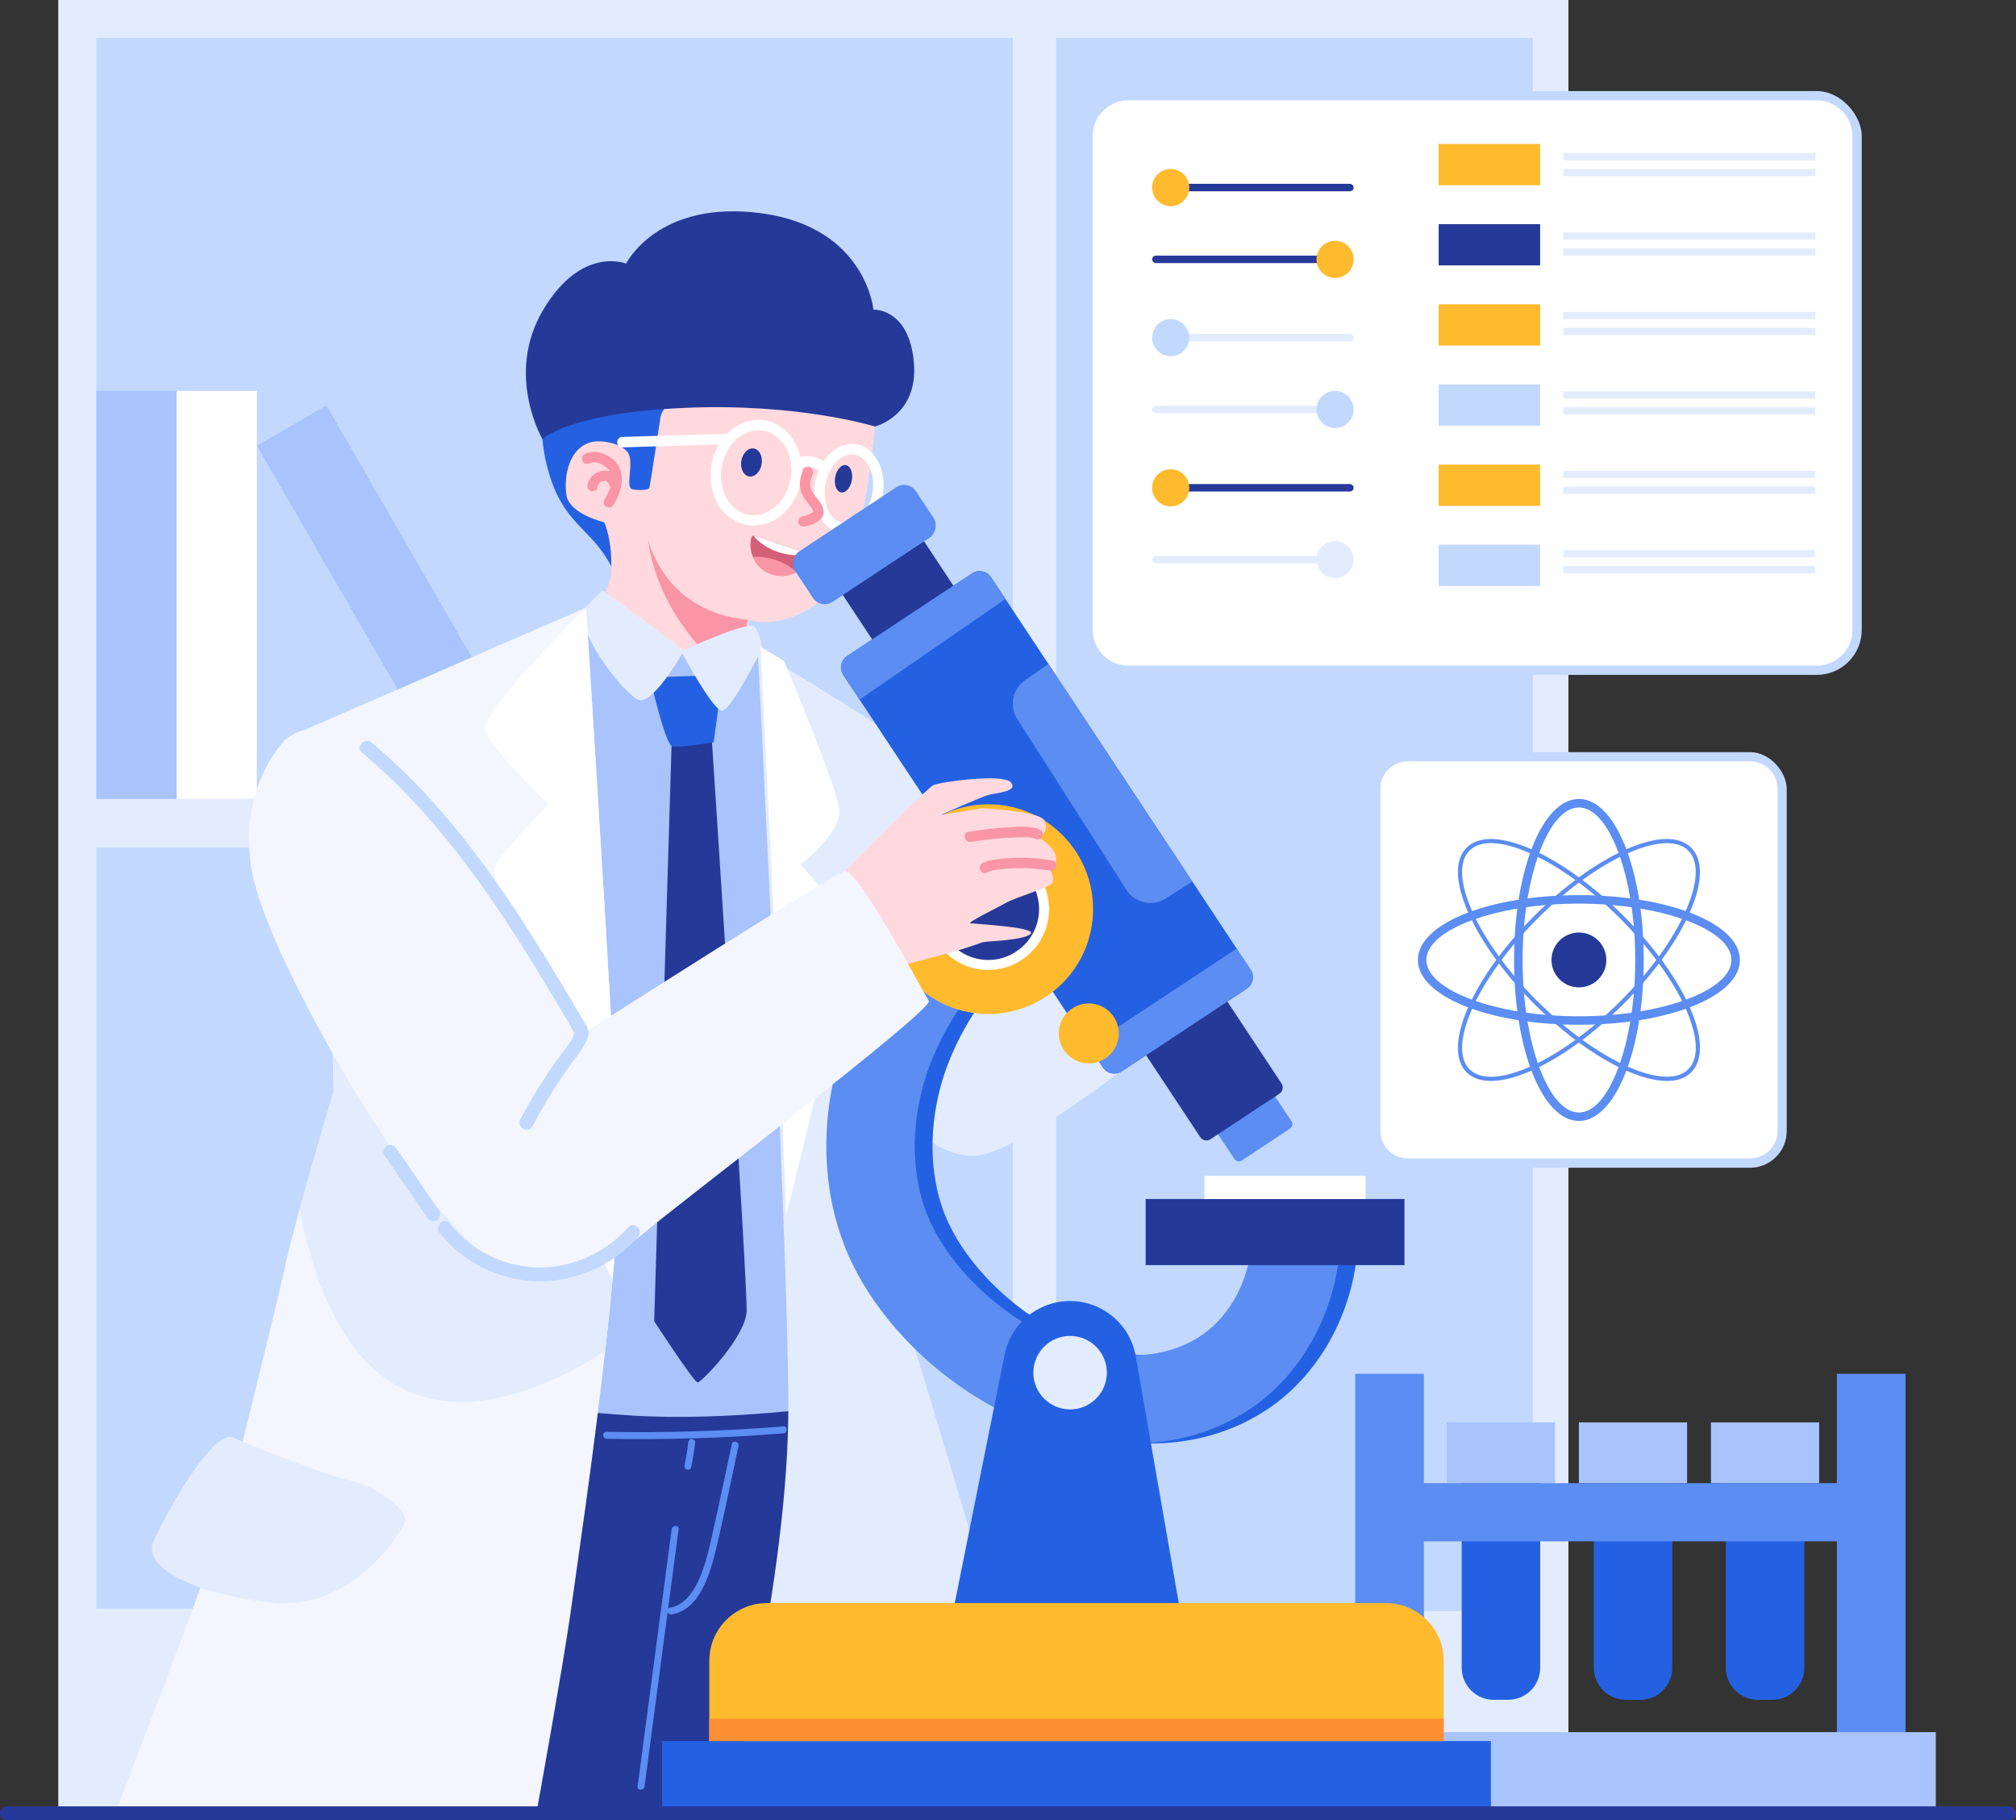 <?xml version="1.0" encoding="UTF-8"?>
<svg id="Layer_2" data-name="Layer 2" xmlns="http://www.w3.org/2000/svg" viewBox="0 0 435.13 392.89">
  <rect x="0" y="0" width="435.13" height="392.89" fill="#333333" stroke="none"/>
  <defs>
    <style>
      .cls-1 {
        fill: #ffba2e;
      }

      .cls-1, .cls-2, .cls-3, .cls-4, .cls-5, .cls-6, .cls-7, .cls-8, .cls-9, .cls-10, .cls-11, .cls-12, .cls-13 {
        stroke-width: 0px;
      }

      .cls-2 {
        fill: #c2d8ff;
      }

      .cls-3 {
        fill: #2461e2;
      }

      .cls-4 {
        fill: #5b8df2;
      }

      .cls-5 {
        fill: #ffd9de;
      }

      .cls-6 {
        fill: #f3f6ff;
      }

      .cls-7 {
        fill: #e3ecff;
      }

      .cls-8 {
        fill: #fff;
      }

      .cls-9 {
        fill: #f995a6;
      }

      .cls-10 {
        fill: #ff8f33;
      }

      .cls-11 {
        fill: #a9c3fc;
      }

      .cls-12 {
        fill: #253999;
      }

      .cls-13 {
        fill: #d35f78;
      }
    </style>
  </defs>
  <g id="Object">
    <g>
      <g>
        <rect class="cls-7" x="12.58" width="325.94" height="391.39"/>
        <rect class="cls-2" x="20.79" y="8.21" width="197.81" height="164.24"/>
        <rect class="cls-2" x="20.79" y="182.97" width="197.81" height="164.24"/>
        <rect class="cls-2" x="227.95" y="8.21" width="102.9" height="339.53"/>
        <rect class="cls-11" x="20.79" y="84.38" width="17.33" height="88.07"/>
        <rect class="cls-8" x="38.12" y="84.38" width="17.33" height="88.07"/>
        <rect class="cls-11" x="76.31" y="85.95" width="17.33" height="88.07" transform="translate(-53.61 59.9) rotate(-30)"/>
      </g>
      <g>
        <g>
          <rect class="cls-2" x="233.83" y="19.66" width="168.01" height="126.01" rx="9.73" ry="9.73"/>
          <path class="cls-8" d="m264.55.66h106.55c4.27,0,7.73,3.46,7.73,7.73v148.54c0,4.27-3.47,7.73-7.73,7.73h-106.55c-4.27,0-7.73-3.47-7.73-7.73V8.4c0-4.27,3.47-7.73,7.73-7.73Z" transform="translate(400.49 -235.16) rotate(90)"/>
        </g>
        <g>
          <g>
            <rect class="cls-12" x="251.8" y="39.67" width="40.37" height="1.61" rx=".81" ry=".81"/>
            <rect class="cls-12" x="248.67" y="55.18" width="40.37" height="1.61" rx=".81" ry=".81"/>
            <circle class="cls-1" cx="288.16" cy="55.99" r="4.01"/>
            <circle class="cls-1" cx="252.68" cy="40.48" r="4.01"/>
          </g>
          <g>
            <rect class="cls-7" x="251.8" y="72.08" width="40.37" height="1.61" rx=".81" ry=".81"/>
            <rect class="cls-7" x="248.67" y="87.58" width="40.37" height="1.61" rx=".81" ry=".81"/>
            <circle class="cls-2" cx="288.16" cy="88.39" r="4.01"/>
            <circle class="cls-2" cx="252.68" cy="72.88" r="4.01"/>
          </g>
          <g>
            <rect class="cls-12" x="251.8" y="104.48" width="40.37" height="1.61" rx=".81" ry=".81"/>
            <rect class="cls-7" x="248.67" y="119.99" width="40.37" height="1.61" rx=".81" ry=".81"/>
            <circle class="cls-7" cx="288.16" cy="120.79" r="4.01"/>
            <circle class="cls-1" cx="252.68" cy="105.29" r="4.01"/>
          </g>
        </g>
        <rect class="cls-1" x="310.52" y="31.08" width="21.9" height="8.91"/>
        <rect class="cls-12" x="310.52" y="48.38" width="21.9" height="8.91"/>
        <rect class="cls-1" x="310.52" y="65.68" width="21.9" height="8.91"/>
        <rect class="cls-2" x="310.52" y="82.98" width="21.9" height="8.91"/>
        <rect class="cls-1" x="310.52" y="100.28" width="21.9" height="8.91"/>
        <rect class="cls-2" x="310.52" y="117.58" width="21.9" height="8.91"/>
        <g>
          <rect class="cls-7" x="337.4" y="33.04" width="54.45" height="1.56"/>
          <rect class="cls-7" x="337.4" y="36.47" width="54.45" height="1.56"/>
        </g>
        <g>
          <rect class="cls-7" x="337.4" y="50.18" width="54.45" height="1.56"/>
          <rect class="cls-7" x="337.4" y="53.62" width="54.45" height="1.56"/>
        </g>
        <g>
          <rect class="cls-7" x="337.4" y="67.33" width="54.45" height="1.56"/>
          <rect class="cls-7" x="337.4" y="70.76" width="54.45" height="1.56"/>
        </g>
        <g>
          <rect class="cls-7" x="337.4" y="84.47" width="54.45" height="1.56"/>
          <rect class="cls-7" x="337.4" y="87.9" width="54.45" height="1.56"/>
        </g>
        <g>
          <rect class="cls-7" x="337.4" y="101.61" width="54.45" height="1.56"/>
          <rect class="cls-7" x="337.4" y="105.04" width="54.45" height="1.56"/>
        </g>
        <g>
          <rect class="cls-7" x="337.4" y="118.75" width="54.45" height="1.56"/>
          <rect class="cls-7" x="337.4" y="122.19" width="54.45" height="1.56"/>
        </g>
      </g>
      <g>
        <g>
          <path class="cls-3" d="m343.99,320.13h16.95v39.86c0,3.81-3.09,6.9-6.9,6.9h-3.14c-3.81,0-6.9-3.09-6.9-6.9v-39.86h0Z"/>
          <path class="cls-3" d="m372.49,320.13h16.95v39.86c0,3.81-3.09,6.9-6.9,6.9h-3.14c-3.81,0-6.9-3.09-6.9-6.9v-39.86h0Z"/>
          <path class="cls-3" d="m315.48,320.13h16.95v39.86c0,3.81-3.09,6.9-6.9,6.9h-3.14c-3.81,0-6.9-3.09-6.9-6.9v-39.86h0Z"/>
          <rect class="cls-11" x="312.28" y="307.01" width="23.35" height="13.13"/>
          <rect class="cls-11" x="340.79" y="307.01" width="23.35" height="13.13"/>
          <rect class="cls-11" x="369.29" y="307.01" width="23.35" height="13.13"/>
        </g>
        <rect class="cls-11" x="283.72" y="373.87" width="134.1" height="18.08"/>
        <rect class="cls-4" x="294.01" y="320.13" width="113.51" height="12.56"/>
        <rect class="cls-4" x="292.51" y="296.52" width="14.82" height="77.34"/>
        <rect class="cls-4" x="396.47" y="296.52" width="14.82" height="77.34"/>
      </g>
      <g>
        <g>
          <g>
            <path class="cls-3" d="m119.28,80.02s-4.4,9.03-1.05,21.23c3.35,12.2,9.23,12.42,13.72,21.02,4.49,8.6,39.75-28.17,29.51-40.54-10.25-12.37-42.17-1.71-42.17-1.71Z"/>
            <path class="cls-5" d="m189.14,87.07s-1.43,33.44-10.66,41.5c-9.23,8.06-17.07,5.2-17.07,5.2l1.2,39.01-49-13.46s17.95-28.72,18.3-35.71c.35-6.99-1.48-10.87-1.48-10.87,0,0-7.58-1.79-8.18-5.89-.6-4.1.55-10.13,5.33-11.41,2.27-.61,7.73.36,8.32,3.13.6,2.77-.88,6.72.61,7.04,1.49.31,3.49.17,3.65-.31.16-.48,2.35-14.94,2.35-14.94,0,0,.06-7.17,17.95-6.51,17.89.66,28.68,3.24,28.68,3.24Z"/>
            <g>
              <path class="cls-9" d="m127.3,99.98c.88-.44,1.91-.12,2.72.33s1.52,1,1.78,1.91c.55,1.89-.32,4.07-1.34,5.65-.79,1.22,1.16,2.35,1.94,1.14,1.45-2.24,2.44-5.42,1.33-8.01-.57-1.32-1.75-2.26-3.03-2.86-1.47-.68-3.06-.84-4.54-.1-.54.27-.7,1.04-.4,1.54.32.55.99.68,1.54.4h0Z"/>
              <path class="cls-9" d="m128.94,105.23c.03-.12.06-.25.1-.37,0-.02.09-.25.03-.08s.02-.04.04-.07c.03-.06.14-.31.2-.32-.06.02-.15.17,0,.02.04-.05.09-.09.13-.14s.1-.08.14-.13c.1-.1-.22.14-.01,0,.11-.07.22-.14.34-.2.18-.1-.14.04-.01,0,.06-.02.12-.04.19-.06.12-.04.27-.04.39-.09-.06.02-.21.02-.06.02.08,0,.16,0,.24,0,.04,0,.13.02.16,0-.16-.02-.19-.03-.1-.01.04,0,.08.01.12.02.03,0,.12.05.15.05-.14-.06-.17-.07-.09-.03.03.02.07.04.1.06-.03.01-.17-.15-.05-.03.05.05.09.09.14.14.04.04.1.1.13.15-.1-.21-.06-.08,0,0,.08.11.16.23.23.34.04.06.07.12.1.18.02.04.09.25.05.09s0,.06.02.1c.08.21,0-.22.01.02.04.59.49,1.15,1.12,1.12.57-.03,1.17-.5,1.12-1.12-.07-.93-.54-1.7-1.14-2.4s-1.48-.99-2.37-.91c-1.7.15-3.2,1.34-3.55,3.05-.12.58.17,1.24.79,1.38.56.13,1.26-.17,1.38-.79h0Z"/>
            </g>
            <path class="cls-9" d="m139.83,116.27s3.39,15.85,21.58,17.5l-2.47,13.21s-16.72-11.55-19.1-30.71Z"/>
            <path class="cls-12" d="m188.85,92.06s9.48-2.32,8.39-13.97c-1.08-11.65-8.72-11.26-8.72-11.26,0,0-1.62-17.71-24.06-20.78-22.44-3.07-29.32,10.84-29.32,10.84,0,0-9.61-3.95-17.91,10.01-8.29,13.96-.14,27.9-.14,27.9,0,0,5.44-5.61,30.36-6.75,24.93-1.14,41.39,4.01,41.39,4.01Z"/>
            <g>
              <g>
                <path class="cls-8" d="m175.96,104.14c-.57,3.53.1,7.69,3.17,9.93,2.84,2.06,6.51.99,8.68-1.5,2.53-2.9,3.48-7.16,2.53-10.88-.79-3.13-3.33-6.12-6.83-5.85-4.2.32-6.85,4.51-7.55,8.3-.26,1.42,1.91,2.02,2.17.6.47-2.56,1.86-5.55,4.53-6.45,2.41-.81,4.44.93,5.24,3.1,1.03,2.78.6,6.08-.95,8.58-1.19,1.92-3.51,3.7-5.85,2.66-2.84-1.27-3.42-5.19-2.98-7.9.23-1.42-1.94-2.03-2.17-.6Z"/>
                <path class="cls-8" d="m153.56,100.26c-.71,4.4.59,9.26,4.49,11.82,3.61,2.37,8.25,1.47,11.26-1.44,3.36-3.24,4.6-8.51,3.21-12.94-1.25-3.98-4.74-7.24-9.09-7.08-5.21.2-8.97,4.8-9.87,9.64-.26,1.42,1.91,2.02,2.17.6.64-3.44,2.81-6.86,6.37-7.79,3.32-.86,6.41,1.12,7.81,4.09,1.59,3.39,1.06,7.65-1.12,10.66-1.92,2.65-5.36,4.25-8.54,2.91-3.74-1.58-5.13-6.13-4.53-9.87.23-1.42-1.94-2.03-2.17-.6Z"/>
                <path class="cls-8" d="m157.42,93.61c-6.73.2-13.47.41-20.2.61-.97.03-1.94.06-2.91.09-1.44.04-1.45,2.29,0,2.25,6.73-.2,13.47-.41,20.2-.61.97-.03,1.94-.06,2.91-.09,1.44-.04,1.45-2.29,0-2.25h0Z"/>
                <path class="cls-8" d="m178.92,100.56c-.53-.63-1.29-1.15-2.03-1.5-.79-.36-1.61-.59-2.49-.61-1.08-.03-2.11.27-3.07.74-.53.25-.71,1.06-.4,1.54.35.55.97.68,1.54.4.06-.03.13-.06.19-.09-.11.04-.11.04.01,0,.09-.04.18-.07.28-.1.21-.07.42-.13.63-.17.07-.01.43-.12.13-.03.08-.02.17-.02.25-.02.19-.01.37-.01.56,0,.08,0,.15.01.23.02.21.01-.25-.05.07.01.16.03.33.07.49.11.14.04.28.09.42.14.26.09-.19-.09,0,0,.07.03.13.06.2.09.23.12.45.25.67.4.1.07.38.34.09.06.07.07.16.13.23.19.15.13.29.27.42.42.38.45,1.2.42,1.59,0,.44-.48.4-1.11,0-1.59h0Z"/>
              </g>
              <g>
                <ellipse class="cls-12" cx="182.07" cy="103.35" rx="2.99" ry="1.83" transform="translate(49.2 265.14) rotate(-80.19)"/>
                <ellipse class="cls-12" cx="162.21" cy="99.84" rx="3.06" ry="2.22" transform="translate(36.18 242.65) rotate(-80.19)"/>
                <g>
                  <path class="cls-13" d="m162.17,116.02c-.35,1.45-.21,2.92.35,4.21.72,1.7,2.15,3.1,4.04,3.73,1.85.62,3.78.38,5.36-.49,1.27-.7,2.31-1.81,2.92-3.23.12-.27-.03-.59-.31-.69l-11.69-3.9c-.06-.02-.11-.03-.17-.02-.23,0-.44.15-.49.39Z"/>
                  <path class="cls-8" d="m162.67,115.64c1.08,1.43,2.98,2.75,5.33,3.53s4.71.87,6.43.36l-11.59-3.87c-.06-.02-.11-.03-.17-.02Z"/>
                  <path class="cls-9" d="m162.52,120.23c.72,1.7,2.15,3.1,4.04,3.73,1.85.62,3.78.38,5.36-.49-1.11-1.06-2.66-1.99-4.49-2.6-1.73-.58-3.44-.78-4.91-.64Z"/>
                </g>
                <path class="cls-9" d="m173.45,101.32c-.52,1.11-.9,2.31-.8,3.55.09,1.17.56,2.2,1.25,3.13.29.39.61.77.9,1.17.24.33.69.82.74,1.23.03.19.03.05.04.03-.01.02-.09.09-.14.11-.22.11-.43.27-.65.39-.52.28-1.09.44-1.67.54s-.94.83-.79,1.38c.17.63.78.9,1.38.79,1.21-.23,2.62-.76,3.49-1.67,1.07-1.12.48-2.57-.28-3.67-.6-.87-1.44-1.67-1.84-2.66s-.14-2.21.31-3.18c.26-.55.15-1.21-.4-1.54-.49-.29-1.28-.15-1.54.4h0Z"/>
              </g>
            </g>
          </g>
          <path class="cls-12" d="m187.05,298.39c.53,7.66,7.93,93,7.93,93h-112.02l21.78-98.29,82.31,5.28Z"/>
          <path class="cls-11" d="m102.24,301.3s13.47,2.91,34.08,4.23,43.86-2.11,43.86-2.11l-1.82-102.54-12.75-60.39-18.35.54-21.68-8.97-23.33,169.24Z"/>
          <path class="cls-12" d="m153.49,157.43s7.93,120.09,7.66,125.64-9.78,15.32-10.57,15.32-9.38-13.21-9.38-13.21l3.85-127.75h8.43Z"/>
          <path class="cls-3" d="m140.28,146.21s3.3,14.66,4.89,14.93,8.85-.92,8.85-.92c0,0,2.11-14.55,1.72-14.54s-15.46.54-15.46.54Z"/>
          <path class="cls-7" d="m125.57,132.06s4.04-4.61,4.54-4.51,17.44,12.78,17.44,12.78c0,0,14.27-6.54,15.36-5.05s1.64,4.56,1.64,4.56c0,0-6.79,13.77-8.77,13.57-1.98-.2-8.52-12.38-8.52-12.38,0,0-6.44,11.35-9.51,9.99s-12.14-12.76-12.16-18.95Z"/>
          <path class="cls-6" d="m132.22,276.06c-.45,5-1,10.24-1.59,15.53-2.71,24.03-6.46,48.95-7.33,55.42-1.45,10.83-7.53,44.38-7.53,44.38H24.82s21.14-54.43,23.17-62.62c2.02-8.2,11.3-45.18,13.61-55.75.66-3.03,1.8-7.39,3.09-12.08,3.21-11.7,7.34-25.43,7.34-25.43l-.64-24.9-6.7-52.6,61.8-26.86s1.89,29.66,3.71,59.98c1.45,24.09,2.86,48.59,3.24,58.98.24,6.36-.3,15.62-1.23,25.94Z"/>
          <path class="cls-7" d="m132.22,276.06c-.45,5-1,10.24-1.59,15.53-10.07,6.61-34.66,19.65-51.35,2.58-7.84-8.02-12.2-20.55-14.58-33.22,3.21-11.7,7.34-25.43,7.34-25.43l-.64-24.9c11.44-6.85,32.85-17.41,58.8-19.48,1.45,24.09,2.86,48.59,3.24,58.98.24,6.36-.3,15.62-1.23,25.94Z"/>
          <path class="cls-8" d="m132.22,276.06c-20.89-39.14-25.59-86.59-25.42-88.57.21-2.58,11.72-13.88,11.72-13.88,0,0-12.88-12.07-13.76-16.17-.87-4.1,21.73-26.29,21.73-26.29,0,0,6.08,95.51,6.95,118.96.24,6.36-.3,15.62-1.23,25.94Z"/>
          <path class="cls-7" d="m50.6,310.41s17.09,7.27,24.76,9.11c7.68,1.85,12.16,6.87,12.16,8.45s-11.01,19.95-28.82,17.97-27.81-7.93-25.63-13.08,13.03-25.1,17.52-22.46Z"/>
          <path class="cls-7" d="m212.18,340.2c4.49,15.59,11.73,52.05,11.73,52.05h-67.22s13.74-51.52,13.47-89.83c-.06-9.19-.47-23.29-1.07-39.43-1.87-51.1-5.53-122.53-5.53-122.53,0,0,2.01,1.2,5.07,3.07,8.52,5.18,25.18,15.43,29.05,18.68,5.25,4.41,13.43,48.53,15.29,49.46,1.85.92,23.72-7.21,23.72-7.21l10.1,22.93s-28.01,22.53-37,22.1c-8.98-.43-13.81-8.09-13.81-8.09l-.91,41.77s12.61,41.46,17.11,57.04Z"/>
          <path class="cls-8" d="m169.68,262.13c-1.87-51.1-5.53-122.53-5.53-122.53,0,0,2.01,1.2,5.07,3.07,4.97,11.94,11.97,29.28,11.97,32.47,0,4.95-8.42,11.49-8.42,11.49,0,0,8.75,8.72,9.68,15.45.69,5.04-7.99,41.75-12.76,60.05Z"/>
          <g>
            <path class="cls-4" d="m130.91,310.55c12.74.24,25.48-.15,38.18-1.17.96-.08.96-1.58,0-1.5-12.7,1.02-25.44,1.41-38.18,1.17-.97-.02-.97,1.48,0,1.5h0Z"/>
            <g>
              <path class="cls-4" d="m148.55,311.34c-.19,1.66-.46,3.31-.81,4.95-.08.4.12.81.52.92.37.1.84-.13.92-.52.38-1.77.66-3.55.87-5.35.05-.4-.38-.75-.75-.75-.44,0-.7.35-.75.75h0Z"/>
              <path class="cls-4" d="m144.97,330.08c-2.45,18.5-4.9,37-7.35,55.51-.13.95,1.37.94,1.5,0,2.45-18.5,4.9-37,7.35-55.51.13-.95-1.37-.94-1.5,0h0Z"/>
              <path class="cls-4" d="m157.97,311.68c-1.48,6.85-2.91,13.72-4.46,20.56-.72,3.17-1.52,6.41-2.96,9.35-1.23,2.51-3.08,4.93-5.99,5.43-.95.16-.55,1.61.4,1.45,6.18-1.06,8.32-8.93,9.57-14.06,1.81-7.39,3.26-14.89,4.87-22.32.2-.94-1.24-1.34-1.45-.4h0Z"/>
            </g>
          </g>
        </g>
        <g>
          <g>
            <path class="cls-3" d="m248.16,311.59c-11.56,0-22.81-3.78-31.38-8.7-13.84-7.94-25.23-20.46-30.47-33.49-6.06-15.08-5.42-33.16,1.76-49.61,5.46-12.53,13.84-23.3,24.23-31.16l11.49,15.19c-7.68,5.81-14.16,14.18-18.26,23.58-5.07,11.63-5.65,24.67-1.54,34.9,3.64,9.05,12.17,18.27,22.27,24.06,5.86,3.36,13.91,6.16,21.88,6.16,4.71,0,9.39-.98,13.58-3.39.52-.3,1.03-.62,1.52-.96,6.44-4.41,10.6-12.63,10.85-21.44l19.04.56c-.43,14.78-7.76,28.8-19.12,36.59-.9.61-1.83,1.2-2.77,1.74-7.35,4.25-15.28,5.96-23.08,5.96Z"/>
            <g>
              <path class="cls-12" d="m229.64,165.42l-14.84,9.81c-.75.49-1.75.29-2.24-.46l-1.67-2.53-27.22-41.15-1.94-2.93c-.49-.74-.29-1.75.46-2.24l14.84-9.81c.75-.49,1.75-.29,2.24.46l1.71,2.59,5.1,7.71,17.09,25.83,5.27,7.97,1.66,2.51c.49.75.29,1.75-.46,2.24Z"/>
              <path class="cls-4" d="m278.45,243.6l-10.43,6.89c-.52.35-1.23.2-1.58-.32l-1.17-1.78-19.12-28.91-1.36-2.06c-.35-.52-.2-1.23.32-1.57l10.42-6.89c.52-.35,1.23-.2,1.58.32l1.2,1.82,3.58,5.41,12,18.15,3.7,5.6,1.17,1.76c.35.52.2,1.23-.32,1.58Z"/>
              <path class="cls-12" d="m276.13,236.08l-14.84,9.81c-.75.49-1.75.29-2.24-.46l-1.67-2.53-27.22-41.15-1.94-2.93c-.49-.74-.29-1.75.46-2.24l14.84-9.81c.75-.49,1.75-.29,2.24.46l1.71,2.59,5.1,7.71,17.09,25.83,5.27,7.97,1.66,2.51c.49.75.29,1.75-.46,2.24Z"/>
              <path class="cls-3" d="m269.11,213.4l-26.98,17.84c-1.36.9-3.18.53-4.08-.83l-3.04-4.59-49.48-74.81-3.52-5.33c-.9-1.35-.52-3.18.83-4.08l26.98-17.84c1.36-.9,3.18-.53,4.08.83l3.11,4.7,9.27,14.01,31.06,46.96,9.58,14.49,3.02,4.56c.9,1.36.52,3.18-.83,4.08Z"/>
              <path class="cls-4" d="m213.89,124.6l3.11,4.7-31.48,21.71-3.52-5.33c-.9-1.35-.52-3.18.83-4.08l26.98-17.84c1.36-.9,3.18-.53,4.08.83Z"/>
              <path class="cls-4" d="m269.11,213.4l-26.98,17.84c-1.36.9-3.18.53-4.08-.83l-3.04-4.59,31.91-21.06,3.02,4.56c.9,1.36.52,3.18-.83,4.08Z"/>
              <path class="cls-4" d="m257.33,190.27l-5.68,3.65c-2.88,1.85-6.7,1.01-8.54-1.87l-23.54-36.85c-1.79-2.79-1.05-6.49,1.67-8.38l5.03-3.5,31.06,46.96Z"/>
              <circle class="cls-1" cx="235.01" cy="223.06" r="6.47"/>
              <rect class="cls-4" x="180.06" y="101.92" width="13.05" height="31.23" rx="3.04" ry="3.04" transform="translate(181.83 -102.93) rotate(56.56)"/>
            </g>
            <path class="cls-4" d="m244.33,311.59c-11.56,0-22.81-3.78-31.38-8.7-13.84-7.94-25.23-20.46-30.47-33.49-6.06-15.08-5.42-33.16,1.76-49.61,5.46-12.53,13.84-23.3,24.23-31.16l11.49,15.19c-7.68,5.81-14.16,14.18-18.26,23.58-5.07,11.63-5.65,24.67-1.54,34.9,3.64,9.05,12.17,18.27,22.27,24.06,5.86,3.36,13.91,6.16,21.88,6.16,4.71,0,9.39-.98,13.58-3.39.52-.3,1.03-.62,1.52-.96,6.44-4.41,10.6-12.63,10.85-21.44l19.04.56c-.43,14.78-7.76,28.8-19.12,36.59-.9.61-1.83,1.2-2.77,1.74-7.35,4.25-15.28,5.96-23.08,5.96Z"/>
            <g>
              <circle class="cls-1" cx="213.3" cy="196.23" r="22.63"/>
              <circle class="cls-8" cx="213.3" cy="196.23" r="13.12"/>
              <circle class="cls-12" cx="213.3" cy="196.23" r="10.97"/>
            </g>
            <rect class="cls-12" x="247.28" y="258.8" width="55.86" height="14.27"/>
            <rect class="cls-8" x="259.97" y="253.81" width="34.78" height="4.99"/>
          </g>
          <g>
            <rect class="cls-3" x="142.92" y="375.8" width="178.87" height="15.59"/>
            <path class="cls-1" d="m311.61,358.49v17.31h-158.52v-17.31c0-6.89,5.59-12.48,12.48-12.48h133.56c6.89,0,12.48,5.59,12.48,12.48Z"/>
            <rect class="cls-10" x="153.1" y="370.98" width="158.52" height="4.82"/>
            <path class="cls-3" d="m206.07,346.01l10.76-53.62c1.35-6.73,7.26-11.57,14.12-11.57h0c7,0,12.99,5.03,14.19,11.93l9.28,53.26h-48.35Z"/>
            <circle class="cls-7" cx="230.97" cy="296.28" r="7.93"/>
          </g>
        </g>
        <g>
          <g>
            <path class="cls-5" d="m175.55,194.9s24.27-24.71,25.95-25.44,15.01-2.54,16.69-.59-3,2.26-4.68,2.67-10.45,4.37-10.45,4.37l8.89-1.46s12.23.59,13.45,2.6c1.22,2-.95,3.85-.95,3.85,0,0,3.23,2.08,3.47,4.05s-1.32,2.7-1.32,2.7c0,0,1.32,2.18.36,3.12s-7.69,2.91-9.73,4.05-8.65,4.37-7.81,4.47,14.05.83,13.09,2.18-7.76,1.61-9.37,1.77-.6.1-5.28,1.56c-4.68,1.46-22.41,6-22.41,6l-9.91-15.91Z"/>
            <path class="cls-9" d="m209.62,181.73c2.36-.4,4.73-.69,7.11-.85,1.17-.08,2.35-.13,3.53-.15,1.01-.02,2.17-.11,3.13.3.56.24,1.2.16,1.54-.4.28-.47.15-1.3-.4-1.54-2.3-.99-5.07-.63-7.51-.48-2.68.17-5.35.49-7.99.95-1.42.24-.82,2.41.6,2.17h0Z"/>
            <path class="cls-9" d="m213.12,188.31c.87-.53,2-.59,2.99-.7,1.15-.13,2.3-.2,3.45-.22,2.35-.05,4.69.12,7.01.51.6.1,1.21-.16,1.38-.79.15-.54-.18-1.28-.79-1.38-2.6-.44-5.24-.65-7.88-.58-1.29.04-2.58.14-3.86.3-1.19.15-2.39.29-3.44.92-1.23.75-.1,2.7,1.14,1.94h0Z"/>
          </g>
          <path class="cls-6" d="m61.57,159.7s-9.84,9.35-7.43,27.02c2.41,17.67,29.4,62.48,38.89,72.4,9.49,9.92,13.04,16.67,23.24,16.08,10.19-.58,17.65-4.58,23.25-9.48,5.6-4.9,62.15-47.81,60.95-49.69-1.2-1.88-15.36-28.7-18.18-27.97s-56.44,35.04-56.44,35.04c0,0-45.06-80.01-64.28-63.4Z"/>
          <g>
            <path class="cls-2" d="m78.1,162.41c15.32,12.83,26.92,29.26,37.31,46.16,2.93,4.77,5.78,9.58,8.62,14.41.98,1.66,3.57.16,2.59-1.51-10.13-17.23-20.51-34.55-34.07-49.35-3.85-4.2-7.95-8.16-12.32-11.82-1.47-1.23-3.6.88-2.12,2.12h0Z"/>
            <path class="cls-2" d="m124.13,222.53c-.39,1.74-1.59,3.1-2.63,4.49-1.15,1.54-2.25,3.1-3.31,4.69-2.13,3.19-4.08,6.49-5.86,9.88-.9,1.71,1.69,3.23,2.59,1.51,1.84-3.5,3.85-6.9,6.06-10.18,1.07-1.59,2.18-3.15,3.33-4.68s2.29-3.03,2.71-4.92-2.48-2.68-2.89-.8h0Z"/>
            <path class="cls-2" d="m82.97,249.38c3.08,4.48,6.15,8.96,9.23,13.44.46.67,1.32.97,2.05.54.66-.39,1-1.38.54-2.05-3.08-4.48-6.15-8.96-9.23-13.44-.46-.67-1.32-.97-2.05-.54-.66.39-1,1.38-.54,2.05h0Z"/>
            <path class="cls-2" d="m94.9,266.15c5.02,6.32,12.88,10.18,20.94,10.41s16.45-3.38,21.89-9.54c1.28-1.44-.84-3.57-2.12-2.12-4.96,5.6-12.27,8.88-19.77,8.66s-14.27-3.82-18.82-9.53c-1.2-1.51-3.31.62-2.12,2.12h0Z"/>
          </g>
        </g>
      </g>
      <path class="cls-12" d="m1.45,392.89h432.23c1.93,0,1.93-3,0-3H1.45c-1.93,0-1.93,3,0,3h0Z"/>
      <g>
        <rect class="cls-2" x="295.93" y="162.34" width="89.71" height="89.71" rx="7.91" ry="7.91"/>
        <path class="cls-8" d="m303.84,164.34h73.88c3.26,0,5.91,2.65,5.91,5.91v73.88c0,3.26-2.65,5.92-5.92,5.92h-73.88c-3.26,0-5.92-2.65-5.92-5.92v-73.88c0-3.26,2.65-5.92,5.92-5.92Z" transform="translate(547.99 -133.59) rotate(90)"/>
        <g>
          <circle class="cls-12" cx="340.79" cy="207.2" r="5.92"/>
          <g>
            <path class="cls-4" d="m321.8,233.31c-2.23,0-4.01-.62-5.26-1.87-2.61-2.61-2.48-7.6.37-14.05,2.79-6.32,7.87-13.33,14.3-19.76,6.43-6.43,13.45-11.51,19.76-14.3,6.45-2.85,11.44-2.99,14.05-.37,5.37,5.37-1.08,20.22-14.68,33.82-6.43,6.43-13.45,11.51-19.76,14.3-3.37,1.49-6.35,2.24-8.79,2.24Zm37.97-51.32c-2.3,0-5.15.73-8.42,2.17-6.21,2.75-13.14,7.76-19.49,14.11s-11.36,13.27-14.11,19.49c-2.69,6.08-2.89,10.71-.56,13.04,2.33,2.33,6.96,2.13,13.04-.56,6.21-2.75,13.13-7.76,19.49-14.11h0c6.35-6.35,11.36-13.27,14.11-19.49,2.69-6.08,2.89-10.71.56-13.04-1.07-1.07-2.64-1.61-4.61-1.61Z"/>
            <path class="cls-4" d="m359.77,233.31c-2.44,0-5.42-.75-8.79-2.24-6.32-2.79-13.33-7.87-19.76-14.3h0c-6.43-6.43-11.51-13.45-14.3-19.76-2.85-6.45-2.99-11.44-.37-14.05,2.61-2.61,7.6-2.48,14.05.37,6.32,2.79,13.33,7.87,19.76,14.3,13.6,13.6,20.04,28.45,14.68,33.82-1.25,1.25-3.03,1.87-5.26,1.87Zm-27.91-17.19c6.35,6.35,13.27,11.36,19.49,14.11,6.08,2.69,10.71,2.89,13.04.56,4.92-4.92-1.66-19.51-14.68-32.52-6.35-6.35-13.27-11.36-19.49-14.11-6.08-2.69-10.71-2.89-13.04-.56-2.33,2.33-2.13,6.96.56,13.04,2.75,6.21,7.76,13.14,14.11,19.49h0Z"/>
          </g>
          <g>
            <path class="cls-4" d="m340.79,241.95c-7.84,0-13.99-15.26-13.99-34.75s6.15-34.75,13.99-34.75,13.99,15.26,13.99,34.75-6.15,34.75-13.99,34.75Zm0-67.66c-6.59,0-12.16,15.07-12.16,32.92s5.57,32.92,12.16,32.92,12.16-15.07,12.16-32.92-5.57-32.92-12.16-32.92Z"/>
            <path class="cls-4" d="m340.79,221.19c-19.48,0-34.75-6.15-34.75-13.99s15.26-13.99,34.75-13.99,34.75,6.15,34.75,13.99-15.26,13.99-34.75,13.99Zm0-26.15c-17.84,0-32.92,5.57-32.92,12.16s15.07,12.16,32.92,12.16,32.92-5.57,32.92-12.16-15.07-12.16-32.92-12.16Z"/>
          </g>
        </g>
      </g>
    </g>
  </g>
</svg>